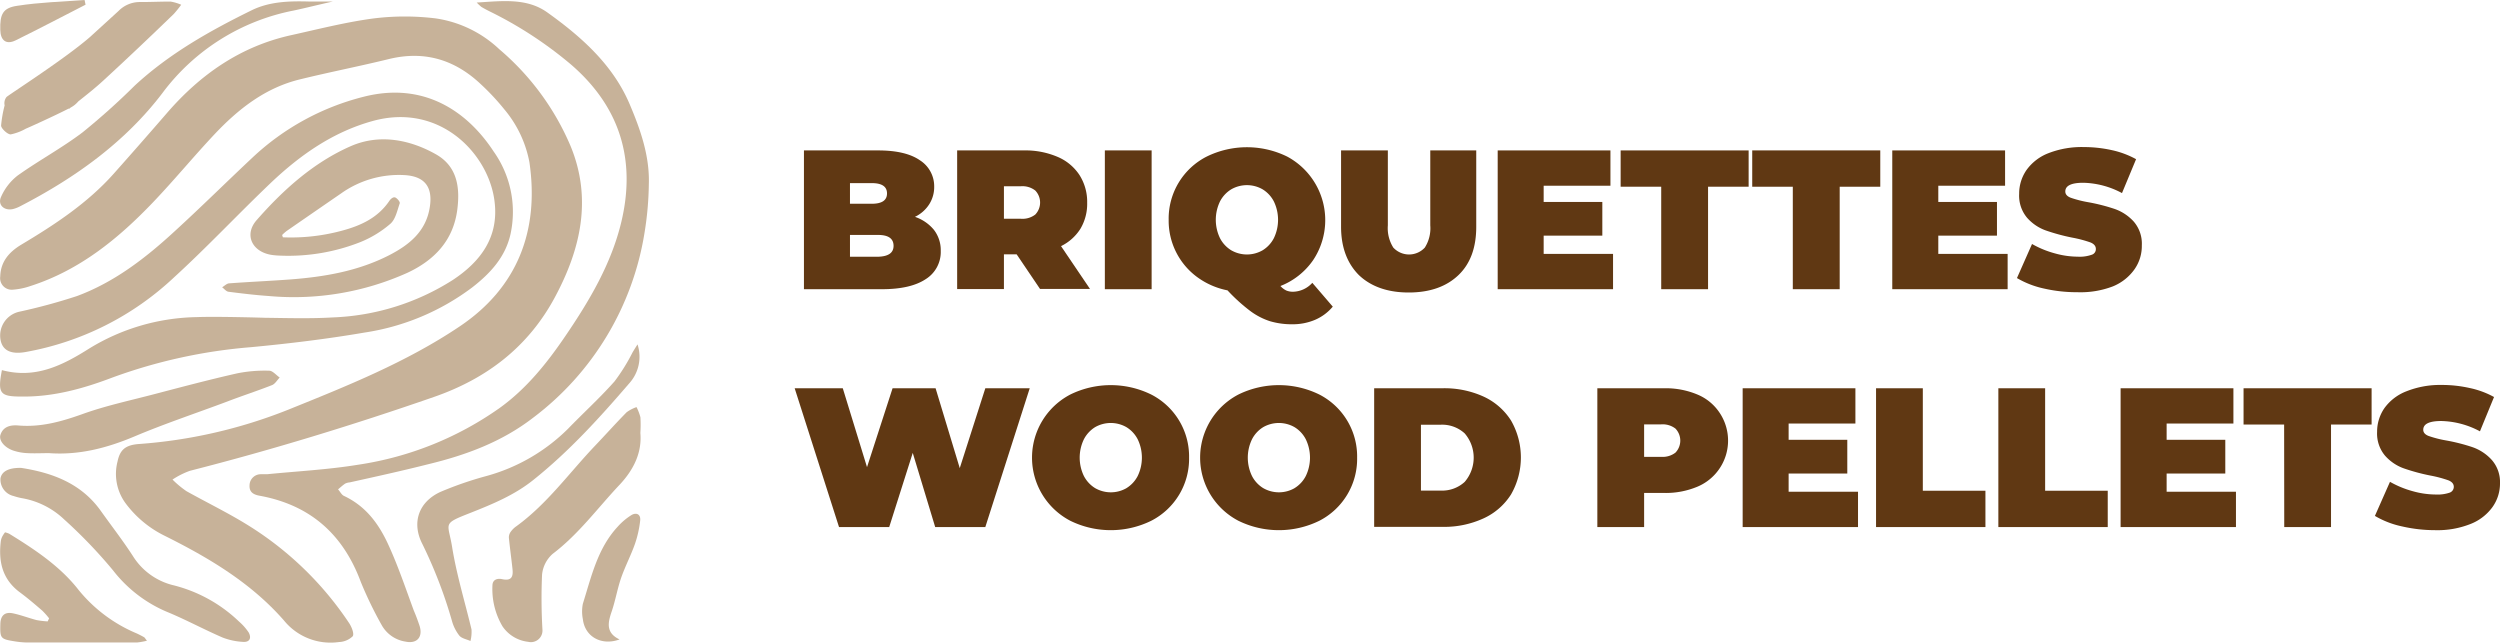 <?xml version="1.0" encoding="UTF-8"?>
<svg xmlns="http://www.w3.org/2000/svg" id="Layer_1" data-name="Layer 1" width="431.28" height="110.84" viewBox="0 0 431.28 110.84">
  <defs>
    <style>.cls-1{fill:#c7b299;}.cls-2{fill:#603813;}</style>
  </defs>
  <path class="cls-1" d="M52,102.32c-3.49-2.19-7.24-4-10.82-6a16.9,16.9,0,0,1-2.4-2,14,14,0,0,1,3-1.51C56,89.18,70,84.89,83.85,80.08c9.15-3.17,16.3-8.65,20.89-17.2,4.44-8.26,6.45-16.93,2.75-26A44.85,44.85,0,0,0,95.15,20.08a20.2,20.2,0,0,0-11-5.32,43.71,43.71,0,0,0-10.6,0c-4.8.63-9.53,1.84-14.27,2.89-8.77,1.93-15.72,6.79-21.51,13.5q-4.52,5.22-9.1,10.37c-4.54,5.11-10.18,8.81-16,12.29-2.1,1.27-3.54,2.93-3.61,5.48a2,2,0,0,0,2.22,2.27,11.92,11.92,0,0,0,3-.63c8.46-2.72,15.12-8.14,21.13-14.43,3.64-3.81,7-7.9,10.61-11.74,4.14-4.39,8.81-8.06,14.84-9.5C66,24,71.14,23,76.22,21.75c6.06-1.44,11.25.13,15.73,4.35a41,41,0,0,1,4.1,4.39,19.86,19.86,0,0,1,4.3,9.08c1.73,11.83-2.08,21.64-12,28.31-9.16,6.17-19.47,10.3-29.69,14.42a86.12,86.12,0,0,1-25.71,5.89c-2.3.18-3.23,1-3.65,3a8.55,8.55,0,0,0,1.34,7.16A18.63,18.63,0,0,0,37.39,104C45,107.79,52.29,112.1,58,118.62a10.34,10.34,0,0,0,9.48,3.73,3.59,3.59,0,0,0,2.39-1c.29-.44-.2-1.65-.65-2.31A57,57,0,0,0,52,102.32Z" transform="translate(-9.02 -11.59)"></path>
  <path class="cls-1" d="M12.7,80c5.48.08,10.67-1.36,15.71-3.28a90.49,90.49,0,0,1,23.94-5.24c6.54-.62,13.08-1.41,19.56-2.52A41,41,0,0,0,90.5,61.16c3.11-2.42,5.72-5.23,6.6-9.23a18,18,0,0,0-2.91-14.19C89.78,31,82.33,25.59,71.76,28.28A43.45,43.45,0,0,0,52.59,38.76C48.07,43,43.71,47.32,39.16,51.48c-5,4.61-10.41,8.8-16.88,11.19a99.38,99.38,0,0,1-10,2.71A4.21,4.21,0,0,0,9.11,70.2c.33,1.85,1.79,2.56,4.3,2.12A50.22,50.22,0,0,0,39,59.48c5.78-5.28,11.13-11,16.82-16.42,5.05-4.77,10.64-8.7,17.51-10.6,11.6-3.2,20,5.69,21,13.84.79,6.14-2.35,10.39-7.2,13.59a41.38,41.38,0,0,1-20.71,6.46c-3.89.23-7.8.11-11.72.06h0s-8.41-.26-11.81-.11h-.09a36.59,36.59,0,0,0-18.38,5.41c-4.62,2.92-9.3,5.28-15.07,3.73C8.58,79.47,9,80,12.7,80Z" transform="translate(-9.02 -11.59)"></path>
  <path class="cls-1" d="M117.63,29.53c-2.88-6.77-8.31-11.59-14.17-15.78-3.52-2.53-7.71-2-12.2-1.72a9.29,9.29,0,0,0,.8.75c.45.27.91.51,1.38.75a68.32,68.32,0,0,1,14.13,9.23c8.4,7.27,11.19,16.4,8.64,27.1-1.73,7.25-5.51,13.61-9.67,19.72-3.15,4.63-6.64,9-11.24,12.33a56.69,56.69,0,0,1-24.49,9.85c-5.19.85-10.48,1.12-15.72,1.64-.36,0-.74,0-1.1,0a1.94,1.94,0,0,0-1.92,1.91c-.07,1.18.68,1.61,1.74,1.8C62.49,98.7,68.2,103.71,71.27,112a66.35,66.35,0,0,0,3.61,7.45A5.68,5.68,0,0,0,79,122.28c2,.41,3-.84,2.4-2.73-.3-.89-.62-1.77-1-2.65C79,113.1,77.7,109.23,76,105.53s-3.94-6.65-7.66-8.4c-.41-.2-.65-.74-1-1.12.41-.34.8-.71,1.24-1a2.24,2.24,0,0,1,.76-.2c4.52-1,9.06-2,13.57-3.14,6.5-1.57,12.68-3.85,18.06-8a49.76,49.76,0,0,0,19.25-32,55.6,55.6,0,0,0,.73-8.26C121.12,38.51,119.49,33.9,117.63,29.53Z" transform="translate(-9.02 -11.59)"></path>
  <path class="cls-1" d="M76.15,55.62C70.8,58.36,65,59.35,59.07,59.8c-3.49.26-7,.41-10.48.67-.43,0-.84.44-1.25.68.36.26.7.72,1.09.77,2.33.3,4.67.58,7,.74a47.76,47.76,0,0,0,23.85-4c4.67-2.17,7.95-5.59,8.63-10.92.49-3.82,0-7.48-3.74-9.56-4.62-2.59-9.82-3.49-14.65-1.37-6.4,2.81-11.64,7.52-16.24,12.77-2.23,2.56-.72,5.53,2.7,6a13,13,0,0,0,1.4.11A33.88,33.88,0,0,0,71.2,53.35a18.67,18.67,0,0,0,5.16-3.15c.9-.79,1.19-2.3,1.62-3.53.09-.24-.4-.83-.75-1s-.79.22-1,.51c-2,3-5,4.35-8.27,5.22a33.76,33.76,0,0,1-10.14,1.13l-.13-.4a7.46,7.46,0,0,1,.79-.7q4.7-3.25,9.41-6.49a17.21,17.21,0,0,1,10.94-3.14c3.41.2,4.86,2,4.35,5.42C82.57,51.47,79.64,53.83,76.15,55.62Z" transform="translate(-9.02 -11.59)"></path>
  <path class="cls-1" d="M119.5,83.57a9.13,9.13,0,0,0-.67-1.75,6.44,6.44,0,0,0-1.71.89c-1.87,1.9-3.64,3.88-5.48,5.81-4.45,4.68-8.23,10-13.55,13.86a4,4,0,0,0-1,1,1.62,1.62,0,0,0-.28,1c.18,1.79.43,3.57.62,5.36.15,1.32-.15,2.12-1.8,1.76-.71-.16-1.66,0-1.66,1.13a12.63,12.63,0,0,0,1.73,7,6.17,6.17,0,0,0,4.43,2.68,2,2,0,0,0,2.47-2.07,94.12,94.12,0,0,1-.07-9.5,5.48,5.48,0,0,1,1.83-3.6c4.52-3.42,7.83-8,11.62-12,2.44-2.63,3.8-5.57,3.51-8.85A21.38,21.38,0,0,0,119.5,83.57Z" transform="translate(-9.02 -11.59)"></path>
  <path class="cls-1" d="M49.92,76c-4.78,1.08-9.52,2.34-14.26,3.58-4.18,1.1-8.43,2-12.49,3.47-3.6,1.28-7.13,2.27-11,1.94-1.28-.11-2.6.15-3.07,1.61-.33,1,.76,2.26,2.31,2.75a8.88,8.88,0,0,0,2.3.41c1.25.07,2.51,0,3.76,0,5.18.38,10-.88,14.75-2.88,5.23-2.21,10.62-4,15.95-6,2.59-1,5.21-1.84,7.77-2.85.54-.21.89-.86,1.33-1.31-.6-.41-1.2-1.17-1.8-1.18A24.09,24.09,0,0,0,49.92,76Z" transform="translate(-9.02 -11.59)"></path>
  <path class="cls-1" d="M87,105.86c-.69-4.17-1.77-3.85,3.17-5.79C94,98.55,97.78,97,101.06,94.36c6.16-4.92,11.42-10.72,16.54-16.67A6.83,6.83,0,0,0,119,71c-.29.46-.58.92-.86,1.39a32.82,32.82,0,0,1-3.11,5c-2.53,2.85-5.36,5.42-8,8.15A31.92,31.92,0,0,1,93,93.69a61,61,0,0,0-8,2.76c-3.79,1.74-5,5.35-3.11,9A79.74,79.74,0,0,1,87,118.75a7.23,7.23,0,0,0,1.26,2.49c.42.5,1.26.63,1.92.93a6.51,6.51,0,0,0,.18-2C89.22,115.4,87.77,110.69,87,105.86Z" transform="translate(-9.02 -11.59)"></path>
  <path class="cls-1" d="M50.26,118.82a25.18,25.18,0,0,0-11.54-6.32,11.38,11.38,0,0,1-6.78-5c-1.73-2.67-3.69-5.19-5.54-7.79-3.49-4.9-8.65-6.6-13.7-7.4-2.25-.06-3.43.66-3.6,1.85a2.92,2.92,0,0,0,2.27,3,10.9,10.9,0,0,0,1.36.36,14,14,0,0,1,7.33,3.65,84.48,84.48,0,0,1,8.45,8.8,23.16,23.16,0,0,0,9.72,7.34c3.12,1.32,6.11,2.93,9.21,4.27a11.38,11.38,0,0,0,3.48.74c1.18.1,1.52-.67,1-1.62A9.38,9.38,0,0,0,50.26,118.82Z" transform="translate(-9.02 -11.59)"></path>
  <path class="cls-1" d="M11.27,47.65a5.51,5.51,0,0,0,1.31-.52c9.43-4.88,18-11,24.44-19.46A37.05,37.05,0,0,1,59.67,13.41c2.12-.45,4.23-1,6.79-1.56-1.71,0-2.95,0-4.19,0-3.36-.09-6.73,0-9.81,1.5-7.23,3.55-14.23,7.49-20.19,13a119.73,119.73,0,0,1-9,8.07c-3.56,2.7-7.54,4.84-11.19,7.44A9.46,9.46,0,0,0,9.2,45.56C8.57,46.94,9.76,48,11.27,47.65Z" transform="translate(-9.02 -11.59)"></path>
  <path class="cls-1" d="M33.85,121.5c-.41-.23-.82-.44-1.25-.64a25.73,25.73,0,0,1-10-7.47c-3.2-4.12-7.57-7-12-9.73a4.22,4.22,0,0,0-.71-.24,6.15,6.15,0,0,0-.47.71,2.81,2.81,0,0,0-.25.74c-.44,3.47.19,6.54,3.15,8.81,1.37,1,2.7,2.14,4,3.26a13.45,13.45,0,0,1,1.17,1.32l-.25.53a15.25,15.25,0,0,1-1.92-.23c-1.36-.36-2.68-.87-4.05-1.16s-2.15.32-2.19,1.83c-.06,2.48,0,2.61,2.49,3a14.81,14.81,0,0,0,1.87.19q9.63,0,19.27,0a11.83,11.83,0,0,0,1.66-.3C34.05,121.73,34,121.58,33.85,121.5Z" transform="translate(-9.02 -11.59)"></path>
  <path class="cls-1" d="M117.93,100.46a11,11,0,0,0-2.36,2c-3.47,3.75-4.53,8.61-6,13.29a6.73,6.73,0,0,0,0,2.65c.34,3,3.18,4.65,6.33,3.5-2.43-1.15-2-2.94-1.35-4.84s1-4.06,1.7-6,1.63-3.72,2.3-5.62a18.7,18.7,0,0,0,.91-4.05C119.58,100.29,118.78,99.94,117.93,100.46Z" transform="translate(-9.02 -11.59)"></path>
  <path class="cls-1" d="M11.68,18.57c4.07-2,8.07-4.11,12.1-6.17l-.17-.81c-3.88.29-7.78.4-11.62,1-2.48.36-3,1.46-2.92,4.17C9.11,18.55,10.07,19.34,11.68,18.57Z" transform="translate(-9.02 -11.59)"></path>
  <path class="cls-1" d="M10.16,28.31a1.72,1.72,0,0,0-.34,1.46,21,21,0,0,0-.61,3.48c0,.51,1.17,1.59,1.68,1.52a9,9,0,0,0,2.62-1c.07,0,5-2.23,7.36-3.45l.06.05.29-.23a4.41,4.41,0,0,0,1.3-1.05c1.46-1.16,2.92-2.31,4.29-3.57C30.92,21.74,35,17.87,39,14a19.77,19.77,0,0,0,1.28-1.59,7.66,7.66,0,0,0-1.85-.55c-1.78,0-3.55.09-5.33.08a5.14,5.14,0,0,0-3.63,1.54q-2.5,2.29-5,4.56h0C20.16,21.76,11.12,27.56,10.16,28.31Z" transform="translate(-9.02 -11.59)"></path>
  <path class="cls-2" d="M170.14,51.25a5.74,5.74,0,0,1,1.17,3.63,5.52,5.52,0,0,1-2.6,4.87c-1.74,1.15-4.24,1.73-7.53,1.73H147.71V37.54H160.5q4.78,0,7.23,1.71a5.31,5.31,0,0,1,2.45,4.55,5.53,5.53,0,0,1-.84,3A6,6,0,0,1,166.86,49,7.22,7.22,0,0,1,170.14,51.25Zm-14.49-8.07v3.56h3.76c1.75,0,2.63-.59,2.63-1.78s-.88-1.78-2.63-1.78ZM163.17,54c0-1.25-.89-1.88-2.67-1.88h-4.85v3.76h4.85C162.28,55.83,163.17,55.21,163.17,54Z" transform="translate(-9.02 -11.59)"></path>
  <path class="cls-2" d="M184.4,55.46h-2.19v6h-8.07V37.54h11.53a14.07,14.07,0,0,1,5.77,1.1,8.46,8.46,0,0,1,3.8,3.14,8.6,8.6,0,0,1,1.33,4.79,8.42,8.42,0,0,1-1.16,4.48,8.19,8.19,0,0,1-3.35,3l5,7.39h-8.62Zm3.22-11a3.61,3.61,0,0,0-2.47-.74h-2.94v5.61h2.94a3.61,3.61,0,0,0,2.47-.73,3,3,0,0,0,0-4.14Z" transform="translate(-9.02 -11.59)"></path>
  <path class="cls-2" d="M199.62,37.54h8.07V61.48h-8.07Z" transform="translate(-9.02 -11.59)"></path>
  <path class="cls-2" d="M238.94,64.49a8.2,8.2,0,0,1-3.05,2.27,9.81,9.81,0,0,1-3.93.77A13.15,13.15,0,0,1,228.1,67a11.7,11.7,0,0,1-3.42-1.78,30.24,30.24,0,0,1-3.9-3.54,13.07,13.07,0,0,1-5.3-2.34,12.06,12.06,0,0,1-4.85-9.83,12,12,0,0,1,6.56-10.91,15.76,15.76,0,0,1,13.88,0,12.44,12.44,0,0,1,4.48,17.87,12.31,12.31,0,0,1-5.64,4.46,3.21,3.21,0,0,0,1,.77,3,3,0,0,0,1.18.22,4.63,4.63,0,0,0,3.32-1.54ZM221.41,44.26a5.28,5.28,0,0,0-1.93,2.09,7.29,7.29,0,0,0,0,6.32,5.28,5.28,0,0,0,1.93,2.09,5.43,5.43,0,0,0,5.44,0,5.28,5.28,0,0,0,1.93-2.09,7.29,7.29,0,0,0,0-6.32,5.28,5.28,0,0,0-1.93-2.09,5.43,5.43,0,0,0-5.44,0Z" transform="translate(-9.02 -11.59)"></path>
  <path class="cls-2" d="M243.45,59.05c-2-2-3.08-4.77-3.08-8.34V37.54h8.07V50.47a6.28,6.28,0,0,0,.94,3.83,3.7,3.7,0,0,0,5.44,0,6.21,6.21,0,0,0,.94-3.83V37.54h7.93V50.71c0,3.57-1,6.36-3.07,8.34s-4.92,3-8.59,3S245.5,61,243.45,59.05Z" transform="translate(-9.02 -11.59)"></path>
  <path class="cls-2" d="M287.29,55.39v6.09h-19.9V37.54h19.45v6.09H275.32v2.8h10.12v5.81H275.32v3.15Z" transform="translate(-9.02 -11.59)"></path>
  <path class="cls-2" d="M295.6,43.8h-7V37.54h22.08V43.8h-7V61.48H295.6Z" transform="translate(-9.02 -11.59)"></path>
  <path class="cls-2" d="M318.3,43.8h-7V37.54h22.09V43.8h-7V61.48H318.3Z" transform="translate(-9.02 -11.59)"></path>
  <path class="cls-2" d="M355.36,55.39v6.09h-19.9V37.54h19.46v6.09H343.4v2.8h10.12v5.81H343.4v3.15Z" transform="translate(-9.02 -11.59)"></path>
  <path class="cls-2" d="M361.6,61.36a15.75,15.75,0,0,1-4.63-1.8l2.6-5.88a16.55,16.55,0,0,0,3.83,1.59,14.92,14.92,0,0,0,4.07.6,6.22,6.22,0,0,0,2.39-.33,1,1,0,0,0,.72-1c0-.5-.32-.88-.94-1.13a20.87,20.87,0,0,0-3.1-.82,34.72,34.72,0,0,1-4.61-1.25,7.79,7.79,0,0,1-3.22-2.19,5.92,5.92,0,0,1-1.36-4.12,7.12,7.12,0,0,1,1.26-4.1,8.36,8.36,0,0,1,3.78-2.91,15.79,15.79,0,0,1,6.1-1.06,22.36,22.36,0,0,1,4.84.53,15.46,15.46,0,0,1,4.19,1.56l-2.43,5.85a14.79,14.79,0,0,0-6.67-1.78c-2.07,0-3.11.5-3.11,1.5q0,.72.93,1.08a18.94,18.94,0,0,0,3,.77,32,32,0,0,1,4.62,1.18,8,8,0,0,1,3.26,2.17,5.83,5.83,0,0,1,1.39,4.1A7,7,0,0,1,377.28,58,8.49,8.49,0,0,1,373.5,61,15.6,15.6,0,0,1,367.4,62,25.41,25.41,0,0,1,361.6,61.36Z" transform="translate(-9.02 -11.59)"></path>
  <path class="cls-2" d="M186.66,78.57,179,102.51h-8.65l-3.87-12.79-4.06,12.79h-8.66l-7.65-23.94h8.3l4.18,13.61L163,78.57h7.42l4.17,13.78L179,78.57Z" transform="translate(-9.02 -11.59)"></path>
  <path class="cls-2" d="M193.7,101.45a12.28,12.28,0,0,1,0-21.82,15.85,15.85,0,0,1,13.88,0,12,12,0,0,1,6.57,10.91,12,12,0,0,1-6.57,10.91,15.85,15.85,0,0,1-13.88,0Zm9.66-5.66a5.28,5.28,0,0,0,1.93-2.09,7.29,7.29,0,0,0,0-6.32,5.28,5.28,0,0,0-1.93-2.09,5.43,5.43,0,0,0-5.44,0A5.35,5.35,0,0,0,196,87.38a7.29,7.29,0,0,0,0,6.32,5.35,5.35,0,0,0,1.93,2.09,5.43,5.43,0,0,0,5.44,0Z" transform="translate(-9.02 -11.59)"></path>
  <path class="cls-2" d="M222.7,101.45a12.28,12.28,0,0,1,0-21.82,15.85,15.85,0,0,1,13.88,0,12,12,0,0,1,6.56,10.91,12,12,0,0,1-6.56,10.91,15.85,15.85,0,0,1-13.88,0Zm9.66-5.66a5.28,5.28,0,0,0,1.93-2.09,7.29,7.29,0,0,0,0-6.32,5.28,5.28,0,0,0-1.93-2.09,5.43,5.43,0,0,0-5.44,0A5.28,5.28,0,0,0,225,87.38a7.29,7.29,0,0,0,0,6.32,5.28,5.28,0,0,0,1.93,2.09,5.43,5.43,0,0,0,5.44,0Z" transform="translate(-9.02 -11.59)"></path>
  <path class="cls-2" d="M246.08,78.57h11.8A16.25,16.25,0,0,1,264.94,80a11.09,11.09,0,0,1,4.76,4.15,12.81,12.81,0,0,1,0,12.72,11,11,0,0,1-4.76,4.15,16.25,16.25,0,0,1-7.06,1.46h-11.8Zm11.46,17.65a5.75,5.75,0,0,0,4.15-1.49,6.41,6.41,0,0,0,0-8.38,5.75,5.75,0,0,0-4.15-1.49h-3.39V96.22Z" transform="translate(-9.02 -11.59)"></path>
  <path class="cls-2" d="M301.89,79.67a8.49,8.49,0,0,1,3.79,3.14,8.62,8.62,0,0,1-3.79,12.72,14.12,14.12,0,0,1-5.78,1.1h-3.46v5.88h-8.07V78.57h11.53A14.12,14.12,0,0,1,301.89,79.67Zm-3.83,10a3,3,0,0,0,0-4.14,3.61,3.61,0,0,0-2.47-.73h-2.94v5.6h2.94A3.61,3.61,0,0,0,298.06,89.67Z" transform="translate(-9.02 -11.59)"></path>
  <path class="cls-2" d="M329.55,96.42v6.09h-19.9V78.57H329.1v6.09H317.58v2.8H327.7v5.82H317.58v3.14Z" transform="translate(-9.02 -11.59)"></path>
  <path class="cls-2" d="M332.66,78.57h8.07V96.25h10.8v6.26H332.66Z" transform="translate(-9.02 -11.59)"></path>
  <path class="cls-2" d="M353.76,78.57h8.07V96.25h10.8v6.26H353.76Z" transform="translate(-9.02 -11.59)"></path>
  <path class="cls-2" d="M394.75,96.42v6.09h-19.9V78.57h19.46v6.09H382.79v2.8h10.12v5.82H382.79v3.14Z" transform="translate(-9.02 -11.59)"></path>
  <path class="cls-2" d="M403.06,84.83h-7V78.57h22.09v6.26h-7v17.68h-8.07Z" transform="translate(-9.02 -11.59)"></path>
  <path class="cls-2" d="M423.35,102.39a15.48,15.48,0,0,1-4.63-1.8l2.6-5.88a16.73,16.73,0,0,0,3.83,1.59,14.92,14.92,0,0,0,4.07.6,6.44,6.44,0,0,0,2.39-.32,1.06,1.06,0,0,0,.72-1c0-.5-.31-.88-.94-1.13a21,21,0,0,0-3.09-.82,34.48,34.48,0,0,1-4.62-1.25,7.83,7.83,0,0,1-3.21-2.18,5.91,5.91,0,0,1-1.37-4.12A7.12,7.12,0,0,1,420.36,82a8.38,8.38,0,0,1,3.78-2.9A15.66,15.66,0,0,1,430.25,78a21.67,21.67,0,0,1,4.83.53,15.13,15.13,0,0,1,4.19,1.55L436.84,86a14.75,14.75,0,0,0-6.66-1.78c-2.08,0-3.12.5-3.12,1.51,0,.47.31.83.93,1.07a18.94,18.94,0,0,0,3,.77,32,32,0,0,1,4.62,1.18,8.1,8.1,0,0,1,3.26,2.17A5.81,5.81,0,0,1,440.3,95,7,7,0,0,1,439,99.07a8.49,8.49,0,0,1-3.78,2.91,15.42,15.42,0,0,1-6.1,1.07A25.47,25.47,0,0,1,423.35,102.39Z" transform="translate(-9.02 -11.59)"></path>
</svg>
